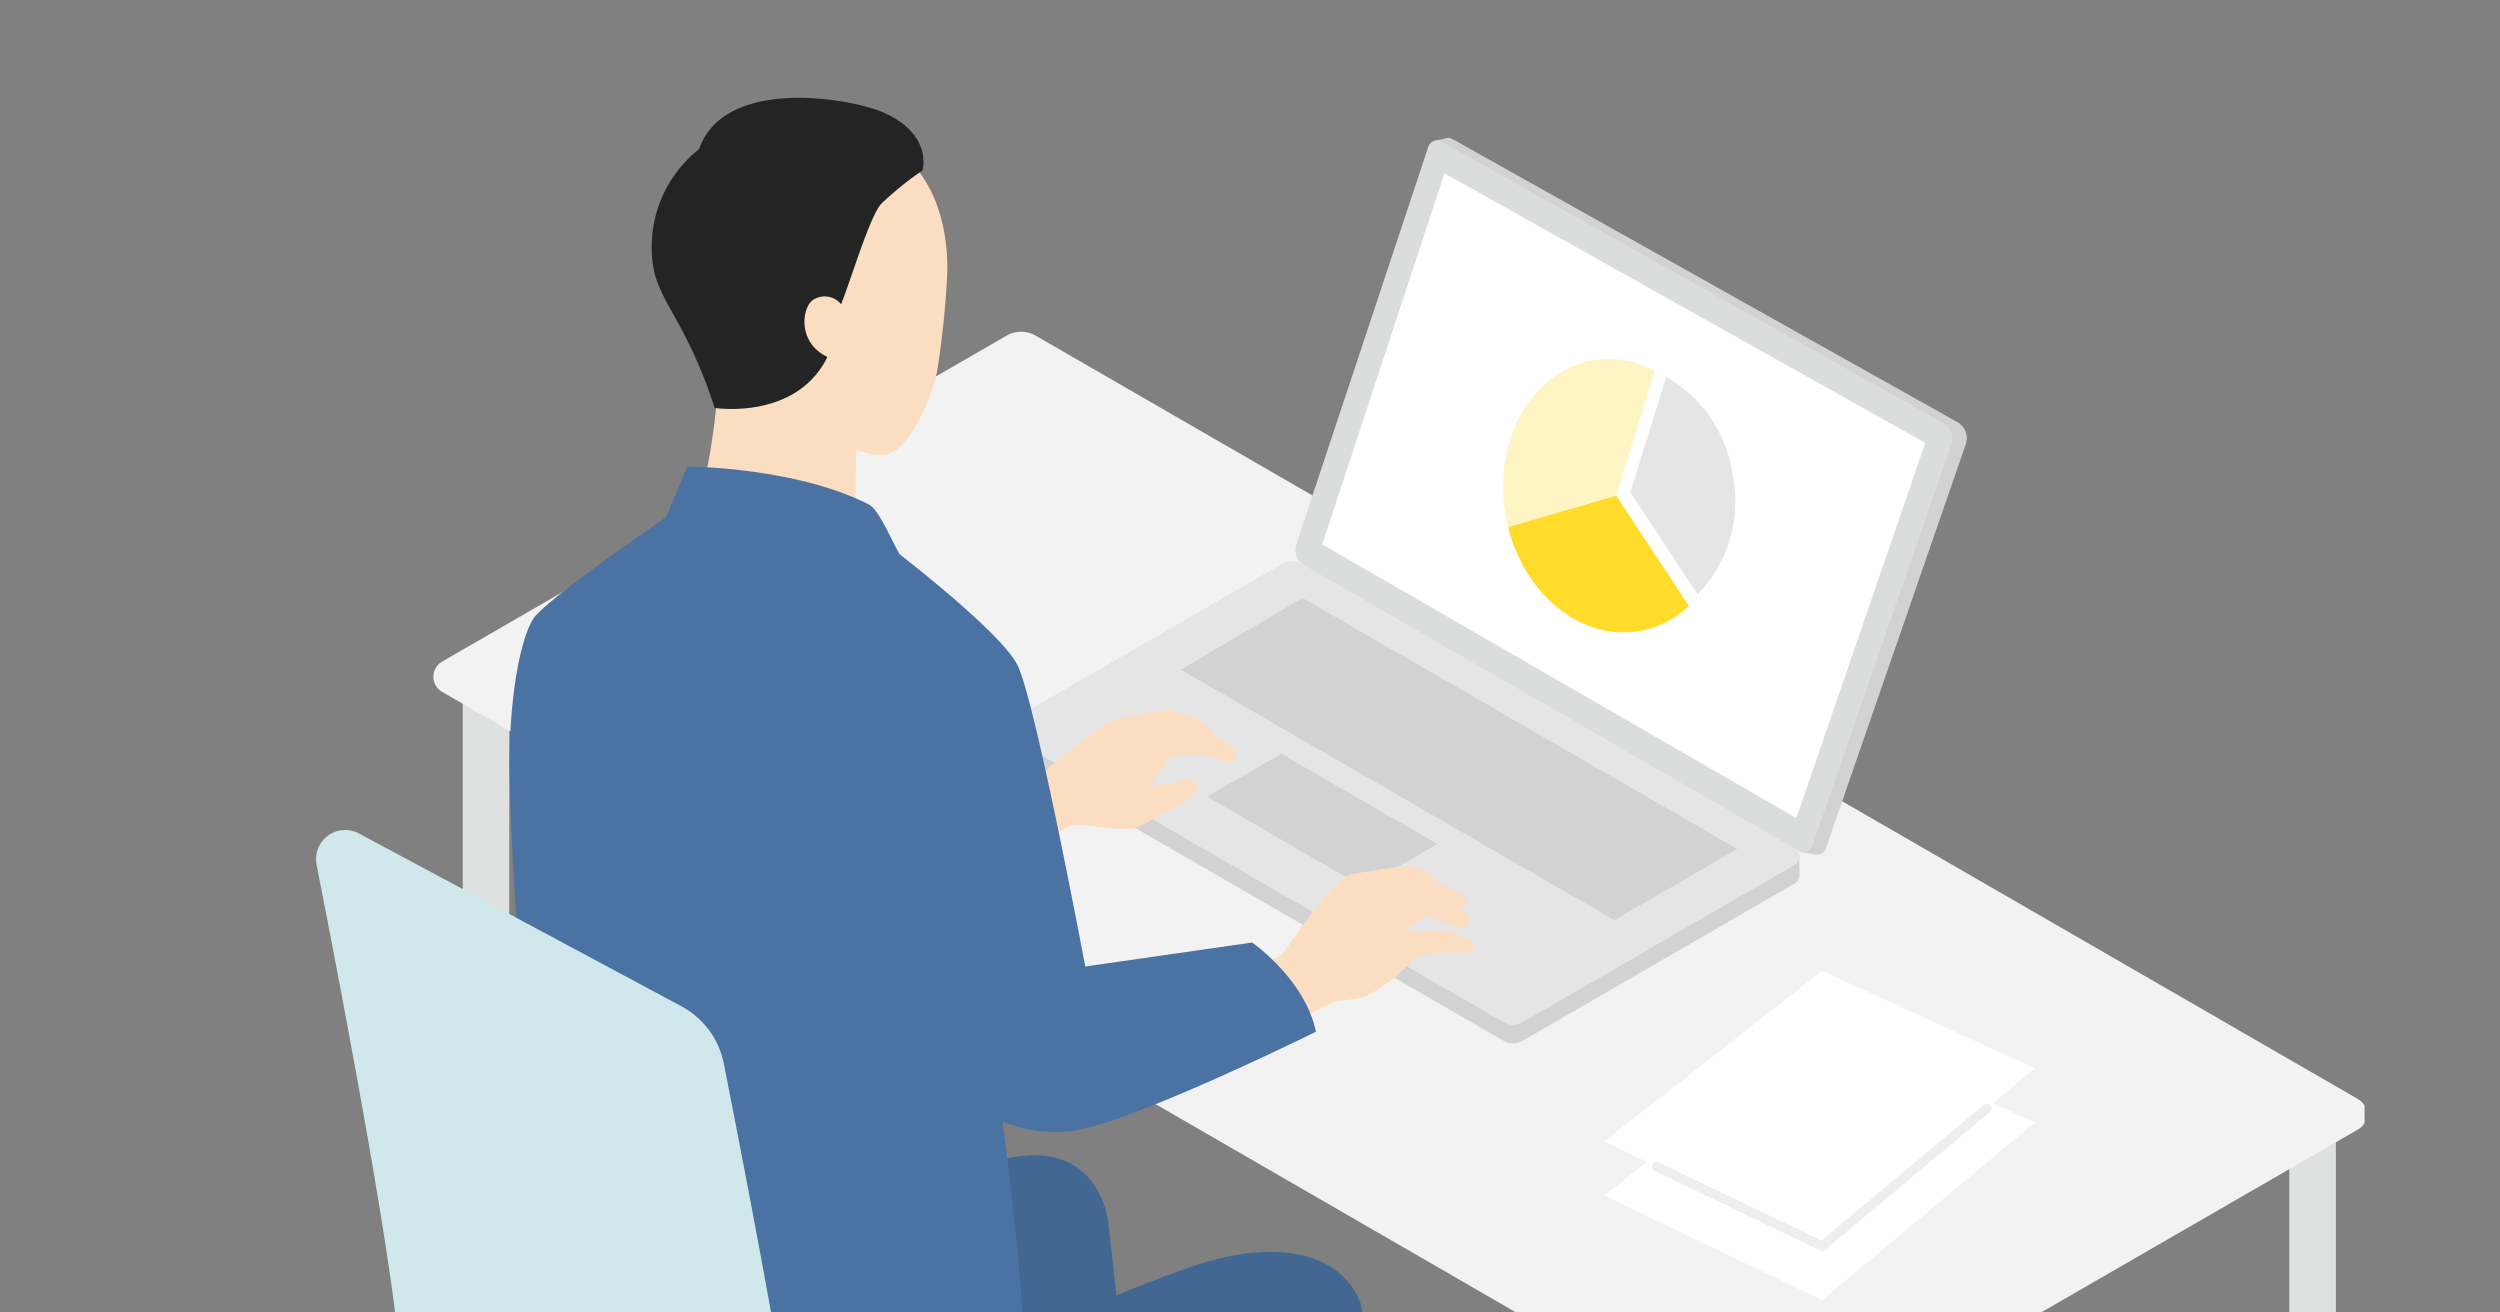 <svg xmlns="http://www.w3.org/2000/svg" xmlns:xlink="http://www.w3.org/1999/xlink" width="240" height="126" viewBox="0 0 240 126"><rect x="0" y="0" width="240" height="126" fill="#808080" stroke="none"/><defs><clipPath id="a"><rect width="240" height="126" transform="translate(5094 -5687)" fill="#fff"/></clipPath><clipPath id="b"><rect width="212" height="122" transform="translate(5107 -5683)" fill="#fff"/></clipPath><clipPath id="c"><rect width="212" height="139" transform="translate(5553.5 -10058.863)" fill="#fff"/></clipPath><clipPath id="d"><rect width="196.875" height="206.971" fill="none"/></clipPath></defs><g transform="translate(-5094 5687)" clip-path="url(#a)"><g transform="translate(2)" clip-path="url(#b)"><g transform="translate(-446.5 4375.863)" clip-path="url(#c)"><g transform="translate(5568.838 -10053.471)"><g clip-path="url(#d)"><path d="M34.981,117.081v66.888a4.179,4.179,0,0,1-4.471,0V117.081Z" transform="translate(-16.428 -63.041)" fill="#dfe0e0"/><path d="M414.9,215.813v61.731a4.182,4.182,0,0,1-4.471,0V215.813Z" transform="translate(-220.994 -116.202)" fill="#dfe0e0"/><path d="M303.787,270.923v66.888a4.179,4.179,0,0,1-4.471,0V270.923Z" transform="translate(-161.164 -145.876)" fill="#dfe0e0"/><path d="M25.251,83.225l126.888,73.321a2.8,2.8,0,0,0,2.8,0l54.242-31.316a1.68,1.68,0,0,0,0-2.909L82.233,49.029a2.8,2.8,0,0,0-2.8,0L25.252,80.317a1.679,1.679,0,0,0,0,2.908" transform="translate(-13.144 -26.197)" fill="#f2f2f2"/><path d="M268.495,35.624,220.031,8.45a.873.873,0,0,0-.711-.064l0,0-.965.219-7.458,24.028-4.776,14.381a2.223,2.223,0,0,0,1,2.625l30.047,17.347,16.47,9.947,1.225.212,0-.006a.88.88,0,0,0,1-.573L269.3,37.742a1.766,1.766,0,0,0-.8-2.118" transform="translate(-110.921 -4.49)" fill="#d2d2d3"/><path d="M219.606,125.822,170.37,98.385l-26.985,15.177v1.758a.875.875,0,0,0,.439.8l47.414,27.394a1.764,1.764,0,0,0,1.767,0l26.158-15.128a.872.872,0,0,0,.438-.714h.006Z" transform="translate(-77.204 -52.974)" fill="#d2d2d3"/><path d="M216.463,9.472,203.795,47.621a1.766,1.766,0,0,0,.793,2.086l47.451,27.4a.883.883,0,0,0,1.276-.476l13.347-38.546a1.765,1.765,0,0,0-.8-2.118L217.733,8.98a.883.883,0,0,0-1.27.492" transform="translate(-109.683 -4.774)" fill="#dbdcdc"/><path d="M209.29,51.326,221.021,15.7l46.157,25.88L254.8,77.6Z" transform="translate(-112.69 -8.456)" fill="#fff"/><path d="M169.977,96.618l-26.155,15.11a.883.883,0,0,0,0,1.529l47.413,27.395a1.767,1.767,0,0,0,1.768,0l26.158-15.129a.883.883,0,0,0,0-1.529L171.744,96.617a1.767,1.767,0,0,0-1.766,0" transform="translate(-77.202 -51.895)" fill="#e5e5e6"/><path d="M192.447,136.423l-7.136,4.119L200.3,149.21l7.129-4.123Z" transform="translate(-99.779 -73.456)" fill="#d2d2d3"/><path d="M233.292,128.129l-11.809,6.826-41.617-24.045,11.689-6.88Z" transform="translate(-96.847 -56.014)" fill="#d2d2d3"/><path d="M257.753,67.429l3.726-12a9.339,9.339,0,0,0-5.928-1c-5.872.994-9.646,7.622-8.43,14.8.07.414.156.819.256,1.218Z" transform="translate(-132.937 -29.237)" fill="#fff4c3"/><path d="M258.318,82.744l-10.376,3.019c1.624,6.52,7.044,10.921,12.578,9.984a9.231,9.231,0,0,0,4.785-2.412Z" transform="translate(-133.502 -44.553)" fill="#ffdc29"/><path d="M283.2,67.448a12.973,12.973,0,0,0-6.385-9.432l-3.445,11.1,6.459,9.792A12.789,12.789,0,0,0,283.2,67.448" transform="translate(-147.196 -31.238)" fill="#e5e5e6"/><path d="M37.064,412.128a2.232,2.232,0,1,1-2.233-2.233,2.232,2.232,0,0,1,2.233,2.233" transform="translate(-17.553 -220.704)" fill="#d2d2d3"/><path d="M137.906,432.346a2.232,2.232,0,1,1-2.233-2.233,2.232,2.232,0,0,1,2.233,2.233" transform="translate(-71.85 -231.59)" fill="#d2d2d3"/><path d="M142.743,396.068a2.232,2.232,0,1,1-2.233-2.232,2.233,2.233,0,0,1,2.233,2.232" transform="translate(-74.454 -212.057)" fill="#d2d2d3"/><path d="M77.857,440.975a2.232,2.232,0,1,1-2.233-2.233,2.233,2.233,0,0,1,2.233,2.233" transform="translate(-39.517 -236.236)" fill="#d2d2d3"/><path d="M98.771,392.307l22.5-1.088v-.726a2.8,2.8,0,0,0-2.8-2.8H96.806Z" transform="translate(-52.124 -208.75)" fill="#e1e2e2"/><path d="M95.7,390.22l19.951,17.122a1.8,1.8,0,0,1-2.28,2.779l-20.21-15.852Z" transform="translate(-50.164 -210.11)" fill="#e1e2e2"/><path d="M78.287,381.806l-4.1-5a1.608,1.608,0,0,1,2.309-2.223l6.592,5.835Z" transform="translate(-39.749 -201.472)" fill="#e1e2e2"/><path d="M91.707,361.1V333.084H85.742V361.1a6.779,6.779,0,0,0,5.965,0" transform="translate(-46.167 -179.346)" fill="#e1e2e2"/><path d="M57.993,387.694l-25.54,7.51a2.8,2.8,0,0,0-2.009,2.685v1.9l25.99-6.961Z" transform="translate(-16.392 -208.75)" fill="#e1e2e2"/><path d="M79.083,391.485,75.06,411.811a1.976,1.976,0,0,0,3.821.982l6.426-20.223Z" transform="translate(-40.395 -210.791)" fill="#e1e2e2"/><path d="M80.71,54.9S80.2,63.583,78.185,68.03L88.2,72.022l5.652-3.72s.12-7.537.192-13.024l-6.105-4.142Z" transform="translate(-42.098 -27.534)" fill="#fbdec1"/><path d="M88.054,34.714c1.207,1.535,4.951,3.218,6.871,2.782,2-.454,4.134-5.044,4.749-7.857a84.093,84.093,0,0,0,1-9.744c-.013-1.231.354-12.826-11.164-13.7-11.842-.9-15.1,6.083-15.1,11.139,0,3.862,2.673,9.645,11.334,12.476a21.576,21.576,0,0,0,2.307,4.906" transform="translate(-40.067 -3.291)" fill="#fbdec1"/><path d="M92.154,1.439C89.077.048,76.829-2.114,74.381,4.926A11.968,11.968,0,0,0,69.9,15.612c.355,3.846,3.2,5.572,5.974,14.159,0,0,7.877,1.228,10.857-4.96l.222-3.02c.907-.18,3.4-9.918,4.923-11.632a31.417,31.417,0,0,1,3.948-3.184s1.04-3.407-3.673-5.536" transform="translate(-37.606 0)" fill="#242424"/><path d="M104.056,47.178c-3.154-1.274-2.744-4.713-1.718-5.533a2.021,2.021,0,0,1,2.767.363l.96.768-1.327,4.712Z" transform="translate(-54.699 -22.19)" fill="#fbdec1"/><path d="M203.5,368.858l.211,5.184,3.053,3.122-4.413,2.028-9.586-2.05.4-3.356.244-5.371Z" transform="translate(-103.793 -198.37)" fill="#fff"/><path d="M191.16,378.965s3.632,2.41,10.709,2.388a3.825,3.825,0,0,1-.8-1.734,3.025,3.025,0,0,1,.235-1.586s5.35,2.352,7.512,3.036c2.005.635,5.589-.1,7.624.127,3.789.421,2.695,4.581,2.695,4.581s-7.6,4.6-13.025,4.029c-1.994-.209-5.164-.836-7.595-1.336l-.268,1.845a19.694,19.694,0,0,1-5.642.67,9.9,9.9,0,0,1-2.917-1.922c0-.33-.236-2.137-.236-2.137a8.41,8.41,0,0,1,1.707-7.962" transform="translate(-101.791 -203.548)" fill="#416792"/><path d="M154.5,347.962l.375,4.431,2.732,2.56-3.7,1.9-8.286-1.4.213-2.888.007-4.609Z" transform="translate(-78.408 -187.357)" fill="#fff"/><path d="M144.206,356.573s3.2,1.927,9.261,1.644a3.281,3.281,0,0,1-.749-1.455,2.6,2.6,0,0,1,.142-1.367s4.67,1.813,6.548,2.318c1.741.468,4.782-.294,6.533-.177,3.261.218,2.48,3.823,2.48,3.823s-6.335,4.221-11,3.939c-1.716-.1-4.454-.522-6.555-.859l-.161,1.59a16.885,16.885,0,0,1-4.806.785,8.477,8.477,0,0,1-2.57-1.537c-.009-.282-.282-1.821-.282-1.821a7.21,7.21,0,0,1,1.163-6.883" transform="translate(-76.78 -191.359)" fill="#416792"/><path d="M200.447,250.444c1.677,4.332,2.187,58.485,2.187,58.485-7.1,4.855-14.811.283-14.811.283l-1.235-40.9-.454-15.266Z" transform="translate(-100.222 -134.849)" fill="#416792"/><path d="M119.67,224.394a49.232,49.232,0,0,1,11.286-4.2c8.906-1.782,9.558,6.341,9.558,6.341l.9,8.148-14.533,8.162Z" transform="translate(-64.435 -118.425)" fill="#416792"/><path d="M137.9,287.362l2.036,28.968s7.623,1.7,13.6-1.537l-2.3-33.217Z" transform="translate(-74.249 -151.612)" fill="#416792"/><path d="M158.615,129.7c-.369-.457-.774-.953-.943-1.147a8.725,8.725,0,0,0-3.542-1.294,34.521,34.521,0,0,0-5.554,1.143c-.809.334-6.739,5.115-6.739,5.115l-7.49,3.067,3.194,5.674s6.605-3.665,7.342-3.863,3.257.25,4.915.32,2.881-1.042,4.3-1.753c1.557-.78,2.87-1.617,2.87-2.2,0-.745-.611-.948-1.831-.623a14.456,14.456,0,0,1-2.582.386,14.866,14.866,0,0,1,1.7-2.616,9.537,9.537,0,0,1,3.5-.322c.463.179,2.524,1.166,2.861.246.327-.89-1.439-1.745-2-2.13" transform="translate(-72.338 -68.52)" fill="#fbdec1"/><path d="M208.906,165.979a27.2,27.2,0,0,0-4.345.159,20.708,20.708,0,0,1,2.433-1.677,10.544,10.544,0,0,1,1.585.791c.449.225,1.8.9,2.219.027s-.734-1.321-.734-1.321l-.19-.113c1.14-.191.992-1.205-.175-1.715-.624-.273-1.285-.591-1.974-.871-.312-1.37-3.094-1.5-3.094-1.5s-3.033.426-4.954.789c-1.8.34-6.717,7.761-6.717,7.761l-6.825,2.8,3.883,5.695,7.989-4.041a20.885,20.885,0,0,0,2.3-.321c2.106-.34,5.513-3.909,5.513-3.909a10.88,10.88,0,0,1,3.96-.42c1.139.278,1.695-.493,1.673-.864s-1.888-1.06-2.551-1.265" transform="translate(-100.222 -86.018)" fill="#fbdec1"/><path d="M76.437,271.663s23.871,10.9,14.473,16.826l-28,17.661s-7.049,5.213-14.241-.613L16.955,287.228S47.879,266.856,56.2,266.006s15.3,3.794,20.239,5.656" transform="translate(-9.129 -143.173)" fill="#b9dee1"/><path d="M124.049,244.836c-1.677-4.332-7.4-6.39-16.168-3.388-8.507,2.912-20.421,8.589-20.421,8.589L83.507,240.4l-34.877-.053s-6.8,19.965-3.462,26.424c3.055,5.914,17.006,12.174,28.678,11.3,9.762-.731,36.344-15.363,36.344-15.363Z" transform="translate(-23.824 -129.241)" fill="#416792"/><path d="M108.9,122.378l-16.018,2.3s-4.809-25.675-6.538-28.993C84.9,92.927,77.5,87,75.05,85.093c-.925-1.652-2-4.291-2.954-4.777-7.054-3.59-17.4-3.638-17.4-3.638l-2.073,4.886c-3.336,2.287-10.373,7.2-12.443,9.375-1.338,1.4-2.621,7.369-2.554,14.74.087,9.566,1.708,28.789,1.831,33.491s-4.1,33.6-4.1,33.6,12.689,7.127,20.995,7.485c21.149.913,27.672-5.391,30-10.475,1.853-4.058-.42-22.815-1.414-30.227a13.317,13.317,0,0,0,6.052.977c4.944-.136,24.039-9.592,24.039-9.592-1.071-5.069-6.121-8.556-6.121-8.556" transform="translate(-19.036 -41.286)" fill="#4a72a2"/><path d="M40.61,247.038a2.237,2.237,0,0,0,3.29-1.327c1.269-4.571,3.6-13.792,3.667-20.172.081-7.255-6.223-39.746-8.419-50.834a8.019,8.019,0,0,0-4.081-5.511L4.124,152.61a2.8,2.8,0,0,0-4.069,3.006c2.481,12.62,8.1,41.972,8.019,48.818C8,210.858,6.13,219.326,5.128,223.413a3.354,3.354,0,0,0,1.561,3.693Z" transform="translate(0 -81.989)" fill="#d0e8ec"/><path d="M288.851,192.815l-20.925,16.377,20.925,10.049,20.415-17.059Z" transform="translate(-144.262 -103.819)" fill="#fff"/><path d="M288.851,181.578l-20.925,16.377L288.851,208l20.415-17.059Z" transform="translate(-144.262 -97.769)" fill="#fff"/><path d="M294.193,223.341a.459.459,0,0,1-.2-.044L278.1,215.665a.453.453,0,0,1,.392-.817l15.631,7.506,15.589-13.026a.453.453,0,0,1,.581.7l-15.813,13.213a.453.453,0,0,1-.29.105" transform="translate(-149.603 -112.653)" fill="#eeeeef"/></g></g></g></g></g></svg>
